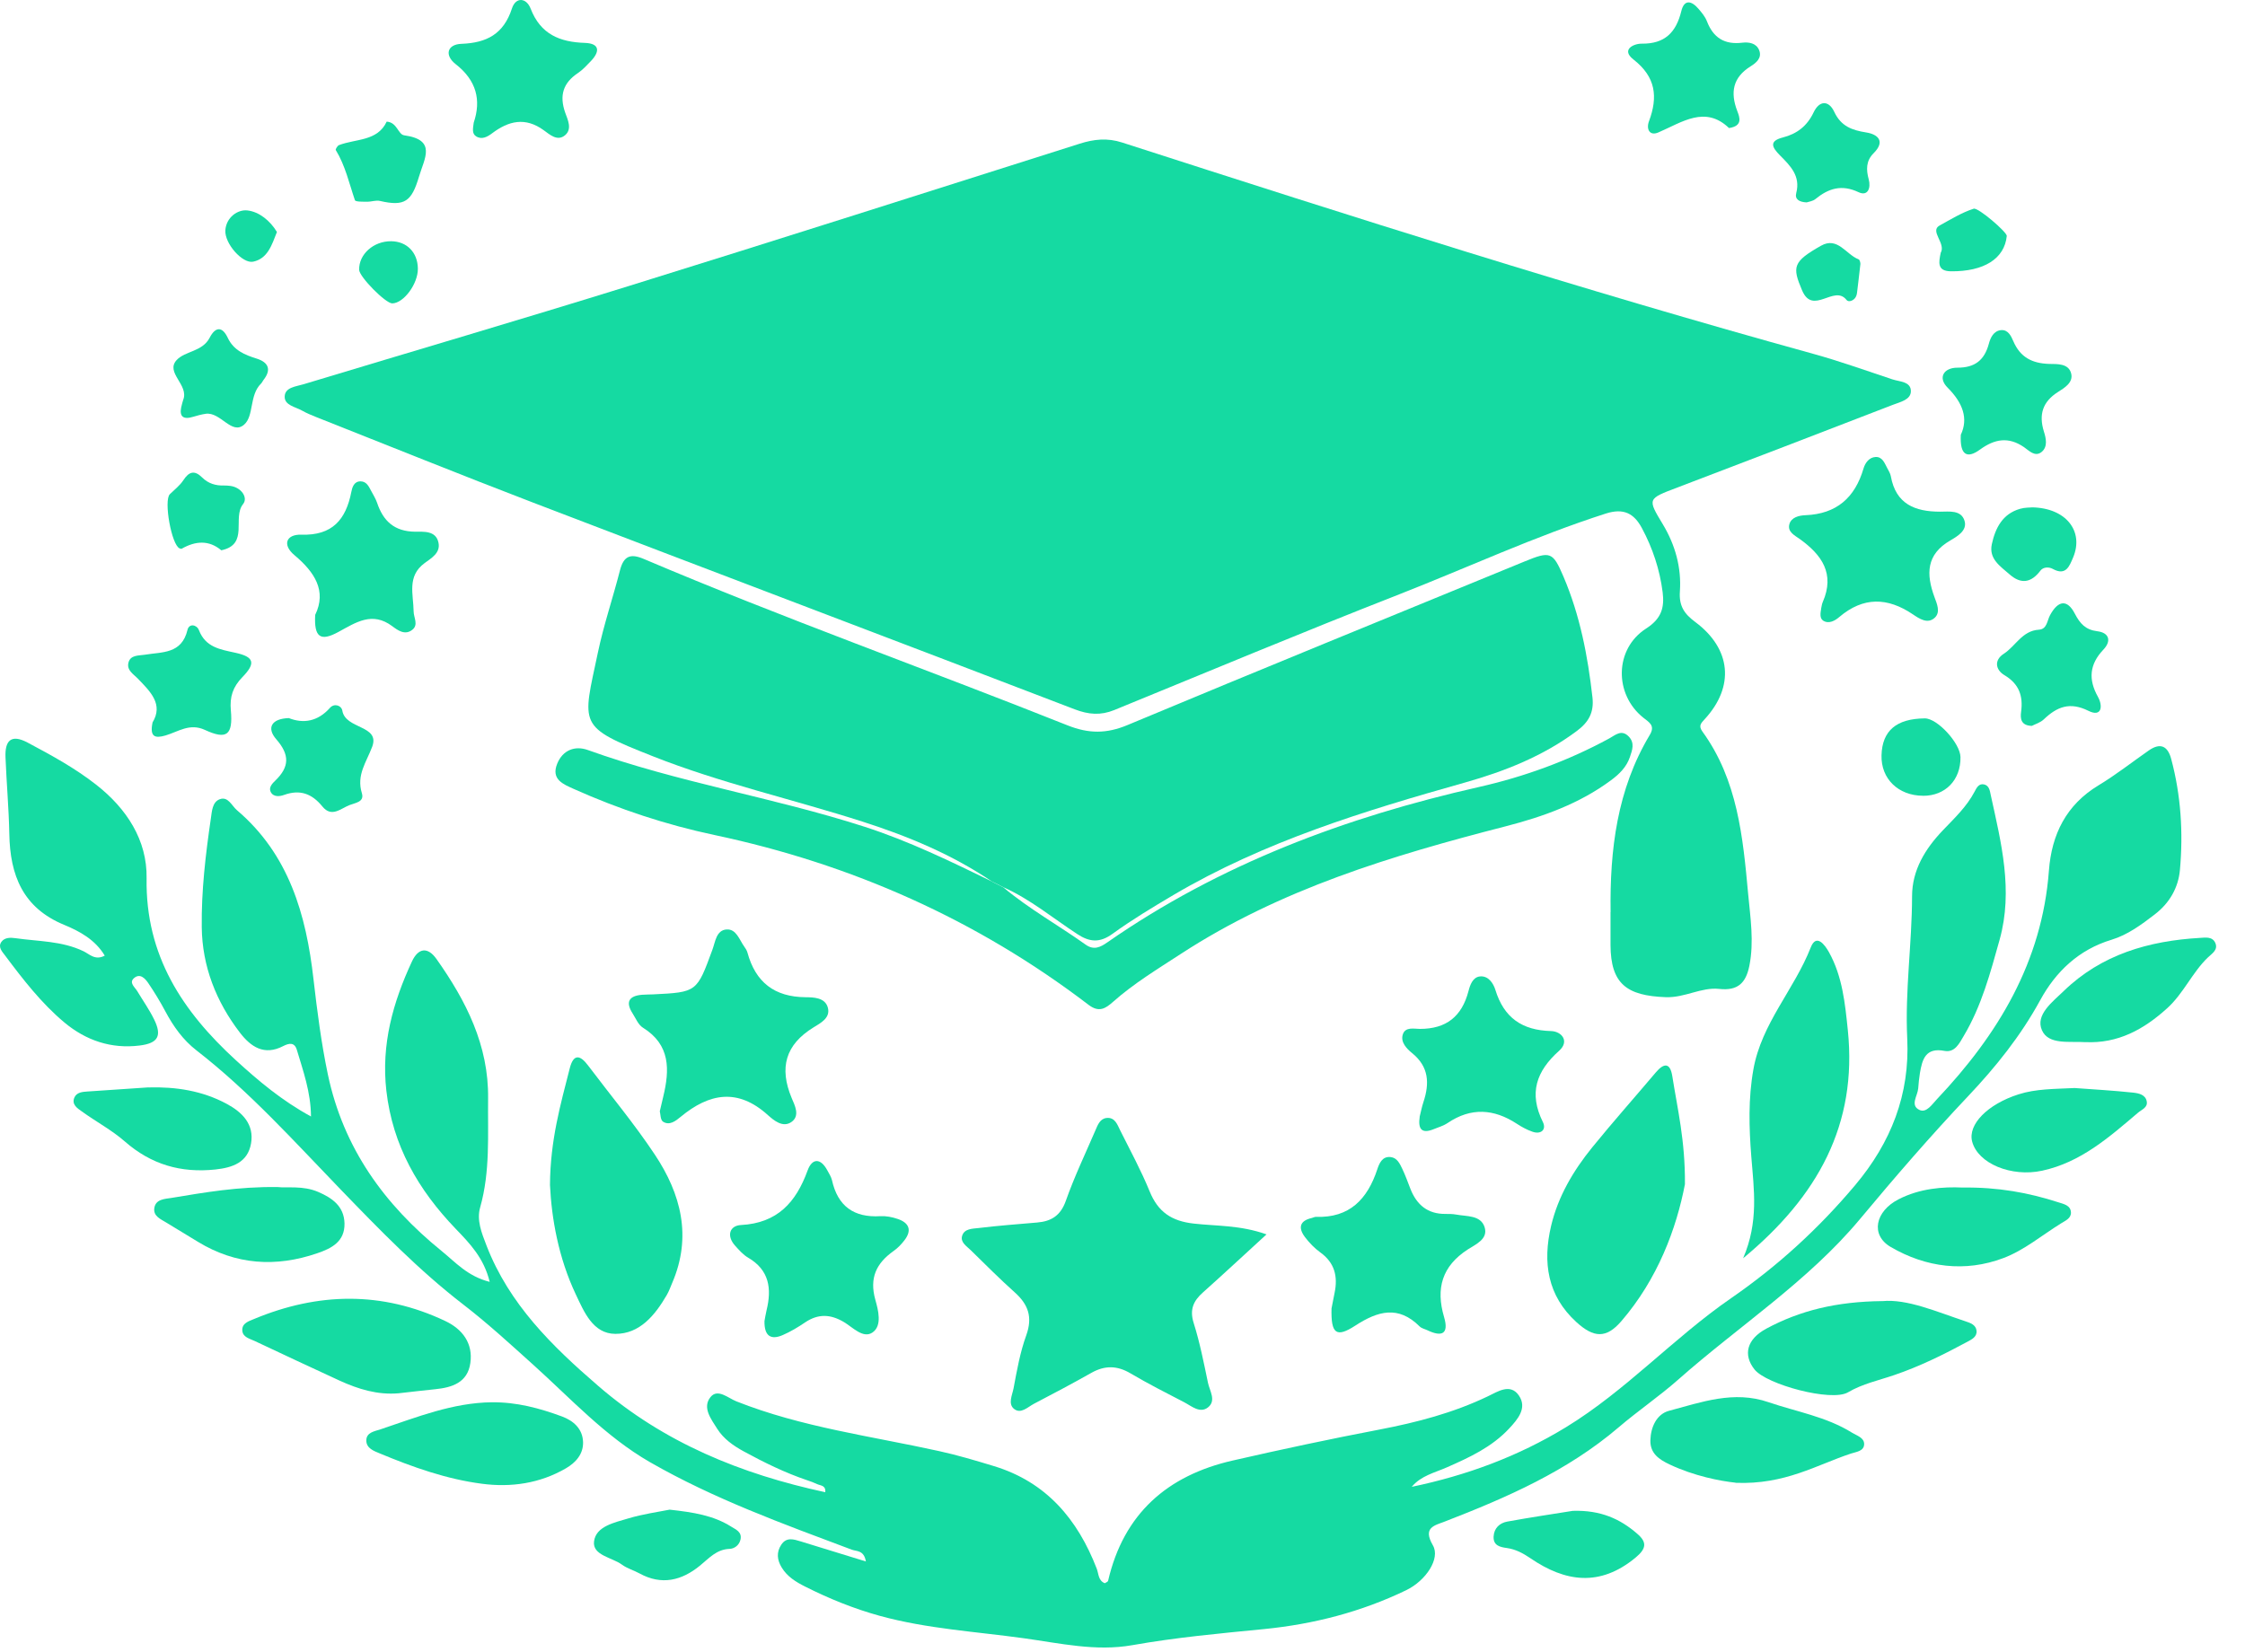<svg width="53" height="39" viewBox="0 0 53 39" fill="none" xmlns="http://www.w3.org/2000/svg">
<path d="M38.023 21.538C38.003 20.07 38.174 18.644 38.947 17.355C39.082 17.132 38.936 17.058 38.796 16.947C38.104 16.396 38.111 15.323 38.862 14.841C39.224 14.609 39.297 14.347 39.252 13.985C39.184 13.449 39.016 12.943 38.761 12.468C38.575 12.122 38.331 11.993 37.914 12.125C36.229 12.665 34.625 13.412 32.98 14.055C30.743 14.93 28.528 15.857 26.306 16.766C25.985 16.897 25.697 16.874 25.37 16.748C21.11 15.114 16.843 13.5 12.583 11.867C10.87 11.211 9.168 10.521 7.462 9.847C7.351 9.802 7.237 9.756 7.134 9.697C6.976 9.606 6.712 9.572 6.721 9.36C6.729 9.145 6.988 9.127 7.163 9.074C9.723 8.3 12.29 7.547 14.843 6.754C18.397 5.65 21.941 4.518 25.489 3.393C25.825 3.286 26.142 3.252 26.491 3.365C31.909 5.113 37.33 6.843 42.818 8.358C43.445 8.532 44.059 8.753 44.677 8.958C44.846 9.014 45.113 9.008 45.112 9.236C45.112 9.441 44.859 9.492 44.689 9.558C42.994 10.213 41.297 10.866 39.598 11.512C38.892 11.78 38.889 11.772 39.258 12.383C39.55 12.87 39.698 13.403 39.659 13.964C39.634 14.307 39.762 14.495 40.023 14.688C40.873 15.322 40.953 16.212 40.246 16.98C40.151 17.083 40.094 17.14 40.193 17.277C41.02 18.417 41.148 19.768 41.27 21.104C41.322 21.663 41.413 22.234 41.299 22.805C41.216 23.217 41.022 23.398 40.588 23.351C40.161 23.305 39.782 23.562 39.325 23.546C38.401 23.512 38.026 23.231 38.021 22.314C38.02 22.055 38.021 21.796 38.021 21.538H38.023Z" fill="#15DAA2"/>
<path d="M11.561 30.269C11.423 29.701 11.088 29.358 10.757 29.014C9.876 28.097 9.269 27.053 9.121 25.753C8.997 24.66 9.277 23.668 9.725 22.703C9.876 22.379 10.099 22.352 10.307 22.648C11.003 23.633 11.538 24.681 11.523 25.935C11.513 26.796 11.576 27.659 11.336 28.508C11.249 28.812 11.369 29.108 11.484 29.407C12.02 30.795 13.033 31.785 14.123 32.725C15.674 34.066 17.495 34.807 19.483 35.235C19.499 35.07 19.371 35.081 19.294 35.045C19.217 35.008 19.135 34.979 19.054 34.952C18.532 34.775 18.038 34.533 17.556 34.27C17.313 34.137 17.084 33.977 16.933 33.739C16.789 33.509 16.572 33.236 16.775 32.987C16.944 32.78 17.188 33.012 17.383 33.089C18.928 33.702 20.568 33.91 22.174 34.265C22.608 34.36 23.038 34.489 23.463 34.618C24.697 34.993 25.439 35.868 25.892 37.041C25.939 37.162 25.926 37.322 26.082 37.384C26.11 37.366 26.154 37.351 26.16 37.328C26.527 35.741 27.559 34.84 29.097 34.488C30.25 34.224 31.408 33.977 32.569 33.755C33.451 33.586 34.307 33.362 35.12 32.973C35.355 32.862 35.657 32.652 35.861 32.956C36.057 33.249 35.832 33.513 35.628 33.731C35.219 34.17 34.689 34.415 34.153 34.65C33.866 34.776 33.547 34.846 33.328 35.108C34.62 34.839 35.837 34.392 36.97 33.7C38.388 32.834 39.51 31.59 40.867 30.654C41.967 29.895 42.933 29.011 43.794 27.988C44.644 26.978 45.09 25.843 45.026 24.522C44.971 23.398 45.138 22.286 45.14 21.164C45.14 20.545 45.451 20.042 45.865 19.608C46.139 19.321 46.428 19.051 46.616 18.693C46.662 18.607 46.714 18.492 46.843 18.523C46.964 18.552 46.977 18.677 46.997 18.77C47.244 19.898 47.532 21.024 47.207 22.189C46.989 22.97 46.78 23.756 46.361 24.459C46.258 24.634 46.151 24.861 45.905 24.814C45.459 24.729 45.38 25.013 45.325 25.341C45.306 25.46 45.294 25.58 45.285 25.701C45.271 25.876 45.087 26.1 45.314 26.208C45.48 26.287 45.613 26.075 45.726 25.956C47.166 24.434 48.209 22.717 48.371 20.556C48.435 19.702 48.78 19.003 49.543 18.543C49.954 18.295 50.334 17.995 50.729 17.72C51.001 17.531 51.176 17.613 51.258 17.922C51.488 18.782 51.543 19.659 51.464 20.539C51.426 20.965 51.216 21.326 50.87 21.591C50.556 21.833 50.229 22.075 49.852 22.189C49.075 22.423 48.532 22.943 48.164 23.619C47.704 24.462 47.117 25.192 46.465 25.882C45.578 26.82 44.736 27.794 43.909 28.787C42.677 30.263 41.051 31.309 39.623 32.573C39.173 32.971 38.671 33.311 38.214 33.702C37.002 34.737 35.574 35.36 34.113 35.926C33.864 36.022 33.582 36.066 33.828 36.49C34.008 36.799 33.667 37.322 33.197 37.549C32.135 38.062 31.007 38.352 29.84 38.467C28.8 38.569 27.761 38.664 26.73 38.847C25.872 38.999 25.025 38.802 24.175 38.684C23.04 38.526 21.89 38.461 20.776 38.156C20.161 37.987 19.574 37.749 19.005 37.462C18.788 37.353 18.583 37.227 18.453 37.011C18.347 36.836 18.325 36.654 18.444 36.475C18.567 36.289 18.736 36.345 18.905 36.397C19.404 36.552 19.905 36.705 20.442 36.87C20.395 36.6 20.226 36.635 20.109 36.592C18.487 35.983 16.853 35.392 15.344 34.525C14.293 33.921 13.472 33.02 12.579 32.217C12.041 31.733 11.509 31.244 10.937 30.803C9.887 29.993 8.971 29.049 8.047 28.092C6.953 26.96 5.891 25.774 4.637 24.801C4.32 24.556 4.091 24.233 3.902 23.878C3.781 23.65 3.646 23.429 3.502 23.216C3.425 23.102 3.306 22.974 3.165 23.095C3.038 23.204 3.182 23.307 3.24 23.403C3.373 23.624 3.523 23.837 3.637 24.068C3.83 24.46 3.733 24.635 3.292 24.688C2.625 24.77 2.031 24.569 1.521 24.144C0.977 23.689 0.544 23.128 0.12 22.562C0.051 22.469 -0.054 22.365 0.033 22.24C0.111 22.131 0.253 22.137 0.366 22.153C0.905 22.231 1.461 22.215 1.973 22.462C2.112 22.529 2.246 22.686 2.473 22.565C2.244 22.184 1.875 21.987 1.512 21.837C0.54 21.436 0.237 20.666 0.22 19.692C0.208 19.089 0.154 18.488 0.13 17.885C0.113 17.494 0.256 17.323 0.653 17.535C1.216 17.834 1.774 18.139 2.276 18.533C2.989 19.093 3.476 19.836 3.461 20.738C3.431 22.561 4.308 23.881 5.57 25.036C6.103 25.523 6.652 25.987 7.342 26.363C7.337 25.784 7.157 25.291 7.009 24.793C6.954 24.605 6.826 24.629 6.683 24.702C6.24 24.932 5.923 24.722 5.662 24.381C5.102 23.649 4.774 22.817 4.763 21.894C4.752 21.032 4.854 20.172 4.979 19.319C5.003 19.154 5.013 18.936 5.188 18.872C5.386 18.799 5.471 19.026 5.593 19.13C6.819 20.172 7.228 21.591 7.401 23.122C7.488 23.875 7.584 24.625 7.74 25.369C8.107 27.111 9.074 28.443 10.423 29.537C10.754 29.805 11.039 30.137 11.56 30.268L11.561 30.269Z" fill="#15DAA2"/>
<path d="M23.431 20.823C22.485 20.181 21.443 19.747 20.363 19.401C18.716 18.872 17.021 18.494 15.409 17.856C13.62 17.148 13.75 17.142 14.115 15.409C14.253 14.752 14.471 14.114 14.637 13.464C14.724 13.129 14.882 13.063 15.198 13.198C18.498 14.601 21.876 15.801 25.204 17.128C25.702 17.326 26.122 17.328 26.619 17.12C29.736 15.817 32.865 14.543 35.989 13.259C36.602 13.007 36.659 13.027 36.912 13.619C37.3 14.53 37.485 15.489 37.595 16.469C37.634 16.825 37.504 17.052 37.23 17.257C36.432 17.854 35.522 18.213 34.583 18.478C32.203 19.149 29.845 19.869 27.696 21.137C27.209 21.425 26.721 21.719 26.264 22.05C25.961 22.27 25.719 22.246 25.426 22.052C24.854 21.677 24.322 21.233 23.69 20.951C23.605 20.908 23.518 20.864 23.433 20.821L23.431 20.823Z" fill="#15DAA2"/>
<path d="M23.431 20.823C23.516 20.867 23.601 20.91 23.687 20.953C24.294 21.462 24.987 21.847 25.628 22.304C25.824 22.445 25.978 22.366 26.141 22.252C28.805 20.4 31.774 19.293 34.916 18.583C35.985 18.341 37.02 17.965 37.992 17.436C38.135 17.358 38.279 17.215 38.45 17.39C38.601 17.544 38.532 17.716 38.479 17.875C38.4 18.11 38.231 18.278 38.031 18.425C37.284 18.979 36.428 19.284 35.547 19.511C32.865 20.201 30.226 20.993 27.874 22.526C27.328 22.882 26.768 23.22 26.278 23.655C26.1 23.813 25.947 23.916 25.698 23.726C23.06 21.713 20.104 20.403 16.868 19.717C15.725 19.475 14.618 19.109 13.55 18.631C13.299 18.518 13.004 18.406 13.154 18.034C13.285 17.709 13.575 17.601 13.878 17.71C16.011 18.478 18.259 18.827 20.411 19.522C21.461 19.861 22.445 20.341 23.432 20.821L23.431 20.823Z" fill="#15DAA2"/>
<path d="M29.9 29.147C29.359 29.642 28.885 30.084 28.401 30.516C28.173 30.718 28.08 30.923 28.181 31.242C28.326 31.701 28.419 32.176 28.517 32.647C28.556 32.839 28.718 33.07 28.522 33.229C28.331 33.384 28.133 33.203 27.957 33.111C27.53 32.89 27.101 32.672 26.688 32.428C26.374 32.242 26.083 32.238 25.768 32.415C25.32 32.668 24.865 32.909 24.409 33.147C24.263 33.224 24.103 33.393 23.944 33.271C23.788 33.152 23.898 32.941 23.928 32.782C24.007 32.359 24.083 31.929 24.229 31.527C24.381 31.103 24.277 30.804 23.96 30.52C23.601 30.198 23.261 29.857 22.917 29.52C22.822 29.427 22.67 29.336 22.713 29.185C22.764 29.008 22.959 29.014 23.102 28.997C23.56 28.942 24.021 28.906 24.483 28.867C24.82 28.839 25.039 28.704 25.163 28.352C25.363 27.785 25.624 27.24 25.862 26.687C25.916 26.56 25.971 26.413 26.127 26.398C26.322 26.379 26.378 26.555 26.444 26.688C26.683 27.166 26.939 27.637 27.14 28.129C27.338 28.618 27.659 28.834 28.183 28.892C28.721 28.953 29.279 28.926 29.9 29.147Z" fill="#15DAA2"/>
<path d="M12.984 27.982C12.99 26.922 13.234 26.078 13.45 25.228C13.538 24.881 13.692 24.904 13.882 25.157C14.409 25.857 14.973 26.532 15.457 27.26C16.076 28.189 16.341 29.199 15.869 30.294C15.829 30.388 15.794 30.488 15.743 30.576C15.465 31.054 15.105 31.498 14.528 31.496C13.998 31.494 13.789 30.976 13.593 30.563C13.183 29.697 13.021 28.766 12.984 27.981V27.982Z" fill="#15DAA2"/>
<path d="M39.778 27.962C39.579 29.003 39.137 30.201 38.273 31.2C37.918 31.61 37.624 31.591 37.214 31.217C36.531 30.593 36.416 29.808 36.618 28.948C36.784 28.247 37.144 27.641 37.591 27.09C38.078 26.491 38.591 25.913 39.089 25.324C39.283 25.095 39.429 25.088 39.48 25.413C39.6 26.176 39.786 26.931 39.778 27.962Z" fill="#15DAA2"/>
<path d="M15.577 26.238C15.609 26.099 15.633 25.998 15.657 25.898C15.812 25.259 15.829 24.669 15.175 24.264C15.068 24.197 15.01 24.047 14.936 23.932C14.761 23.66 14.847 23.515 15.158 23.489C15.243 23.482 15.329 23.484 15.414 23.48C16.456 23.429 16.451 23.427 16.82 22.421C16.888 22.237 16.91 21.963 17.153 21.947C17.384 21.932 17.455 22.192 17.572 22.354C17.602 22.395 17.631 22.442 17.645 22.49C17.836 23.195 18.285 23.541 19.018 23.547C19.206 23.549 19.477 23.553 19.543 23.79C19.612 24.036 19.373 24.156 19.208 24.258C18.542 24.667 18.391 25.211 18.69 25.928C18.76 26.095 18.898 26.349 18.68 26.496C18.479 26.632 18.27 26.457 18.128 26.33C17.418 25.688 16.745 25.811 16.067 26.373C15.952 26.468 15.805 26.585 15.652 26.485C15.589 26.444 15.593 26.301 15.576 26.236L15.577 26.238Z" fill="#15DAA2"/>
<path d="M41.152 29.71C41.523 28.848 41.406 28.085 41.345 27.313C41.291 26.63 41.271 25.94 41.394 25.252C41.586 24.166 42.359 23.365 42.747 22.374C42.879 22.034 43.08 22.309 43.178 22.483C43.496 23.055 43.559 23.695 43.624 24.329C43.851 26.549 42.92 28.246 41.153 29.71H41.152Z" fill="#15DAA2"/>
<path d="M31.436 30.889C31.447 30.831 31.476 30.678 31.507 30.527C31.588 30.139 31.508 29.815 31.169 29.572C31.032 29.473 30.909 29.345 30.806 29.209C30.643 28.991 30.683 28.824 30.969 28.76C31.002 28.752 31.036 28.732 31.068 28.733C31.859 28.761 32.282 28.317 32.515 27.611C32.561 27.473 32.631 27.3 32.828 27.321C32.984 27.337 33.047 27.478 33.106 27.601C33.18 27.756 33.238 27.919 33.3 28.079C33.449 28.452 33.706 28.666 34.12 28.664C34.206 28.664 34.293 28.664 34.377 28.679C34.623 28.726 34.951 28.689 35.046 28.969C35.144 29.257 34.836 29.382 34.651 29.503C34.043 29.897 33.892 30.425 34.092 31.1C34.21 31.501 34.038 31.574 33.697 31.41C33.636 31.381 33.559 31.366 33.514 31.32C33.012 30.819 32.53 30.955 31.998 31.3C31.546 31.594 31.418 31.498 31.435 30.888L31.436 30.889Z" fill="#15DAA2"/>
<path d="M18.048 31.193C18.058 31.141 18.073 31.04 18.097 30.939C18.222 30.428 18.163 29.988 17.659 29.695C17.544 29.628 17.45 29.519 17.357 29.417C17.143 29.181 17.225 28.939 17.494 28.926C18.351 28.88 18.791 28.394 19.065 27.64C19.172 27.344 19.373 27.34 19.531 27.634C19.572 27.71 19.622 27.786 19.641 27.866C19.778 28.484 20.161 28.755 20.784 28.717C20.917 28.71 21.06 28.737 21.188 28.781C21.461 28.871 21.537 29.047 21.35 29.289C21.277 29.384 21.191 29.473 21.093 29.541C20.689 29.829 20.52 30.174 20.665 30.692C20.732 30.929 20.832 31.301 20.6 31.462C20.378 31.616 20.134 31.342 19.921 31.216C19.606 31.03 19.317 31.017 19.009 31.224C18.841 31.338 18.662 31.446 18.476 31.526C18.212 31.639 18.04 31.564 18.048 31.191V31.193Z" fill="#15DAA2"/>
<path d="M9.409 32.899C8.912 32.942 8.457 32.801 8.015 32.599C7.346 32.291 6.68 31.979 6.014 31.665C5.895 31.608 5.728 31.577 5.72 31.413C5.711 31.244 5.873 31.197 5.995 31.146C7.506 30.516 9.018 30.484 10.513 31.193C10.914 31.383 11.171 31.715 11.104 32.184C11.04 32.645 10.676 32.763 10.275 32.803C9.987 32.832 9.698 32.867 9.41 32.899H9.409Z" fill="#15DAA2"/>
<path d="M42.994 14.366C43.006 14.315 43.011 14.261 43.032 14.215C43.323 13.548 43.01 13.104 42.495 12.732C42.373 12.644 42.194 12.561 42.243 12.38C42.287 12.215 42.47 12.171 42.625 12.165C43.355 12.136 43.792 11.753 43.994 11.062C44.033 10.93 44.127 10.799 44.277 10.791C44.44 10.781 44.492 10.938 44.556 11.057C44.589 11.118 44.627 11.18 44.639 11.246C44.757 11.903 45.209 12.081 45.798 12.082C46.015 12.082 46.297 12.036 46.378 12.295C46.451 12.527 46.206 12.666 46.042 12.762C45.471 13.093 45.471 13.557 45.668 14.096C45.726 14.254 45.817 14.454 45.677 14.585C45.507 14.745 45.309 14.607 45.16 14.507C44.559 14.101 43.988 14.088 43.42 14.571C43.322 14.655 43.176 14.74 43.043 14.656C42.952 14.598 42.978 14.47 42.995 14.366H42.994Z" fill="#15DAA2"/>
<path d="M44.436 30.723C45.022 30.667 45.705 30.968 46.402 31.2C46.513 31.237 46.646 31.28 46.662 31.42C46.678 31.564 46.552 31.625 46.449 31.681C45.891 31.982 45.322 32.264 44.722 32.468C44.353 32.595 43.975 32.672 43.626 32.877C43.236 33.106 41.703 32.692 41.421 32.337C41.146 31.991 41.237 31.622 41.699 31.373C42.497 30.944 43.355 30.734 44.438 30.722L44.436 30.723Z" fill="#15DAA2"/>
<path d="M33.514 26.374C33.543 26.258 33.566 26.139 33.604 26.024C33.751 25.582 33.736 25.188 33.335 24.865C33.212 24.765 33.059 24.611 33.117 24.427C33.176 24.239 33.386 24.295 33.522 24.295C34.143 24.295 34.511 24.003 34.668 23.403C34.705 23.259 34.767 23.075 34.938 23.056C35.138 23.035 35.256 23.221 35.302 23.371C35.504 24.032 35.934 24.328 36.616 24.346C36.872 24.354 37.057 24.588 36.809 24.81C36.267 25.294 36.087 25.814 36.425 26.496C36.512 26.672 36.38 26.797 36.173 26.721C36.045 26.676 35.922 26.609 35.808 26.534C35.266 26.18 34.726 26.145 34.176 26.517C34.078 26.583 33.959 26.617 33.848 26.662C33.551 26.784 33.476 26.646 33.516 26.373L33.514 26.374Z" fill="#15DAA2"/>
<path d="M40.972 35.01C40.615 34.972 39.995 34.854 39.413 34.578C39.168 34.462 38.956 34.319 38.962 34.013C38.97 33.694 39.111 33.39 39.404 33.312C40.168 33.109 40.93 32.827 41.75 33.109C42.413 33.336 43.117 33.451 43.725 33.831C43.837 33.9 44.011 33.946 44.009 34.1C44.006 34.268 43.819 34.282 43.699 34.322C42.89 34.588 42.141 35.061 40.971 35.013L40.972 35.01Z" fill="#15DAA2"/>
<path d="M11.616 33.112C12.191 33.105 12.736 33.25 13.269 33.447C13.539 33.548 13.754 33.737 13.765 34.049C13.774 34.333 13.593 34.535 13.363 34.669C12.746 35.029 12.063 35.126 11.375 35.035C10.54 34.926 9.744 34.643 8.966 34.319C8.825 34.261 8.65 34.198 8.648 34.018C8.645 33.821 8.843 33.797 8.981 33.751C9.841 33.463 10.688 33.121 11.616 33.111V33.112Z" fill="#15DAA2"/>
<path d="M7.442 14.517C7.715 13.954 7.431 13.512 6.954 13.111C6.653 12.86 6.761 12.614 7.114 12.625C7.843 12.649 8.166 12.272 8.294 11.616C8.315 11.509 8.356 11.365 8.512 11.366C8.654 11.367 8.707 11.488 8.764 11.594C8.812 11.686 8.869 11.774 8.902 11.871C9.047 12.306 9.312 12.55 9.801 12.555C9.994 12.557 10.293 12.521 10.352 12.816C10.401 13.058 10.185 13.177 10.023 13.297C9.603 13.606 9.76 14.036 9.765 14.439C9.766 14.584 9.887 14.755 9.73 14.874C9.558 15.006 9.39 14.883 9.262 14.787C8.787 14.431 8.404 14.697 7.989 14.922C7.564 15.154 7.412 15.05 7.441 14.516L7.442 14.517Z" fill="#15DAA2"/>
<path d="M46.33 28.041C47.17 28.03 47.891 28.162 48.595 28.39C48.717 28.43 48.887 28.459 48.891 28.633C48.894 28.768 48.759 28.824 48.659 28.886C48.208 29.166 47.784 29.523 47.297 29.706C46.392 30.048 45.467 29.929 44.637 29.445C44.154 29.164 44.265 28.603 44.824 28.317C45.325 28.06 45.873 28.02 46.33 28.041Z" fill="#15DAA2"/>
<path d="M11.184 2.895C11.364 2.363 11.248 1.898 10.759 1.516C10.484 1.301 10.561 1.046 10.894 1.035C11.493 1.012 11.89 0.803 12.086 0.2C12.177 -0.079 12.427 -0.055 12.527 0.203C12.761 0.81 13.216 0.994 13.81 1.013C14.165 1.026 14.163 1.221 13.947 1.445C13.852 1.544 13.757 1.649 13.645 1.724C13.292 1.959 13.202 2.256 13.343 2.659C13.401 2.824 13.515 3.045 13.34 3.193C13.157 3.347 12.976 3.174 12.835 3.074C12.4 2.759 12.009 2.853 11.617 3.148C11.508 3.23 11.375 3.306 11.238 3.218C11.138 3.153 11.165 3.035 11.184 2.895Z" fill="#15DAA2"/>
<path d="M6.561 28.03C6.768 28.056 7.151 27.989 7.511 28.144C7.843 28.287 8.123 28.482 8.133 28.887C8.142 29.318 7.828 29.477 7.491 29.592C6.514 29.928 5.57 29.869 4.674 29.323C4.425 29.171 4.174 29.021 3.924 28.867C3.795 28.787 3.621 28.72 3.642 28.535C3.668 28.311 3.894 28.311 4.047 28.286C4.825 28.158 5.601 28.018 6.561 28.029V28.03Z" fill="#15DAA2"/>
<path d="M49.229 24.608C48.863 24.582 48.361 24.68 48.206 24.326C48.045 23.962 48.459 23.655 48.718 23.403C49.612 22.536 50.731 22.215 51.938 22.146C52.067 22.138 52.232 22.11 52.3 22.267C52.369 22.43 52.221 22.515 52.127 22.605C51.754 22.962 51.552 23.454 51.165 23.805C50.611 24.308 50.001 24.644 49.23 24.607L49.229 24.608Z" fill="#15DAA2"/>
<path d="M3.504 25.677C4.15 25.659 4.773 25.754 5.349 26.063C5.718 26.261 6.007 26.548 5.926 27.003C5.847 27.447 5.495 27.571 5.083 27.615C4.271 27.701 3.569 27.498 2.947 26.953C2.639 26.684 2.269 26.487 1.935 26.246C1.828 26.171 1.685 26.081 1.756 25.916C1.809 25.792 1.946 25.781 2.066 25.773C2.545 25.739 3.024 25.708 3.504 25.676V25.677Z" fill="#15DAA2"/>
<path d="M48.977 25.691C49.406 25.723 49.886 25.749 50.362 25.8C50.486 25.814 50.654 25.845 50.681 26.011C50.705 26.153 50.562 26.199 50.473 26.275C49.792 26.854 49.123 27.446 48.212 27.643C47.484 27.801 46.693 27.474 46.558 26.953C46.455 26.554 46.918 26.075 47.654 25.84C48.067 25.708 48.499 25.715 48.977 25.691Z" fill="#15DAA2"/>
<path d="M40.818 3.023C40.255 2.485 39.715 2.884 39.151 3.127C38.941 3.218 38.861 3.045 38.929 2.864C39.145 2.286 39.09 1.816 38.563 1.405C38.261 1.17 38.572 1.028 38.759 1.031C39.302 1.037 39.569 0.767 39.692 0.264C39.762 -0.025 39.936 0.02 40.095 0.205C40.173 0.295 40.255 0.393 40.297 0.502C40.448 0.896 40.717 1.059 41.133 1.008C41.288 0.99 41.463 1.017 41.53 1.185C41.604 1.367 41.459 1.485 41.332 1.564C40.907 1.828 40.844 2.181 41.015 2.626C41.069 2.767 41.152 2.975 40.816 3.024L40.818 3.023Z" fill="#15DAA2"/>
<path d="M46.291 10.266C46.471 9.884 46.341 9.515 45.98 9.154C45.742 8.918 45.888 8.681 46.212 8.682C46.622 8.682 46.847 8.507 46.952 8.119C46.99 7.975 47.065 7.809 47.245 7.795C47.408 7.783 47.478 7.935 47.53 8.055C47.693 8.437 47.975 8.581 48.379 8.593C48.563 8.597 48.842 8.576 48.898 8.827C48.945 9.035 48.738 9.159 48.583 9.257C48.223 9.486 48.128 9.787 48.252 10.189C48.303 10.349 48.349 10.551 48.196 10.674C48.041 10.797 47.9 10.639 47.784 10.559C47.415 10.306 47.089 10.364 46.743 10.616C46.446 10.833 46.264 10.757 46.291 10.265V10.266Z" fill="#15DAA2"/>
<path d="M3.6 17.061C3.862 16.631 3.551 16.332 3.259 16.029C3.153 15.918 2.991 15.831 3.031 15.653C3.075 15.46 3.277 15.483 3.417 15.46C3.83 15.391 4.289 15.446 4.426 14.874C4.465 14.713 4.646 14.749 4.696 14.879C4.854 15.288 5.202 15.335 5.559 15.414C6 15.51 6.044 15.659 5.722 15.989C5.498 16.22 5.42 16.452 5.45 16.776C5.503 17.359 5.351 17.473 4.837 17.235C4.477 17.068 4.207 17.279 3.905 17.367C3.657 17.439 3.532 17.4 3.601 17.062L3.6 17.061Z" fill="#15DAA2"/>
<path d="M47.97 17.14C47.704 17.134 47.694 16.962 47.714 16.81C47.765 16.431 47.667 16.149 47.32 15.942C47.111 15.817 47.071 15.589 47.304 15.438C47.585 15.257 47.739 14.893 48.133 14.869C48.329 14.857 48.326 14.656 48.398 14.525C48.591 14.171 48.805 14.147 48.983 14.491C49.105 14.725 49.234 14.87 49.511 14.905C49.797 14.94 49.85 15.136 49.657 15.339C49.328 15.687 49.297 16.04 49.528 16.454C49.649 16.67 49.62 16.943 49.303 16.784C48.863 16.566 48.562 16.689 48.251 16.985C48.169 17.064 48.045 17.099 47.97 17.139V17.14Z" fill="#15DAA2"/>
<path d="M6.819 16.956C7.157 17.09 7.499 17.041 7.789 16.715C7.892 16.598 8.061 16.659 8.081 16.777C8.153 17.226 8.978 17.117 8.787 17.632C8.649 18 8.411 18.299 8.543 18.729C8.607 18.938 8.391 18.955 8.252 19.01C8.04 19.093 7.829 19.311 7.611 19.043C7.366 18.742 7.085 18.634 6.707 18.77C6.609 18.806 6.453 18.829 6.389 18.696C6.339 18.59 6.432 18.496 6.503 18.428C6.833 18.108 6.842 17.823 6.524 17.458C6.283 17.183 6.416 16.967 6.821 16.956H6.819Z" fill="#15DAA2"/>
<path d="M37.134 35.675C37.793 35.655 38.251 35.868 38.651 36.215C38.88 36.411 38.877 36.562 38.609 36.782C37.77 37.474 36.955 37.358 36.128 36.793C35.955 36.675 35.78 36.581 35.569 36.552C35.416 36.531 35.251 36.496 35.261 36.283C35.271 36.081 35.406 35.962 35.581 35.929C36.134 35.828 36.691 35.746 37.131 35.675H37.134Z" fill="#15DAA2"/>
<path d="M15.809 35.647C16.37 35.709 16.842 35.783 17.261 36.047C17.375 36.119 17.52 36.172 17.482 36.352C17.452 36.489 17.335 36.569 17.224 36.573C16.916 36.584 16.74 36.793 16.528 36.966C16.096 37.32 15.623 37.44 15.1 37.154C14.964 37.079 14.809 37.037 14.687 36.948C14.449 36.773 13.984 36.727 14.024 36.398C14.067 36.038 14.509 35.952 14.832 35.854C15.175 35.751 15.533 35.702 15.809 35.647Z" fill="#15DAA2"/>
<path d="M42.651 4.779C42.476 4.771 42.367 4.706 42.406 4.557C42.512 4.152 42.261 3.91 42.02 3.667C41.839 3.483 41.751 3.333 42.089 3.246C42.423 3.161 42.663 2.975 42.815 2.655C42.953 2.364 43.175 2.369 43.301 2.637C43.462 2.983 43.721 3.074 44.06 3.128C44.335 3.172 44.514 3.337 44.233 3.617C44.05 3.799 44.055 4.007 44.117 4.236C44.172 4.438 44.096 4.642 43.877 4.538C43.475 4.348 43.166 4.449 42.856 4.702C42.794 4.752 42.7 4.762 42.651 4.779Z" fill="#15DAA2"/>
<path d="M4.276 9.626C4.298 9.541 4.307 9.491 4.325 9.442C4.467 9.086 3.895 8.8 4.171 8.501C4.37 8.286 4.78 8.306 4.95 7.974C5.082 7.718 5.245 7.696 5.377 7.977C5.516 8.272 5.776 8.379 6.061 8.468C6.335 8.555 6.415 8.726 6.22 8.973C6.199 9.001 6.186 9.035 6.162 9.058C5.882 9.331 6 9.821 5.763 10.027C5.468 10.283 5.207 9.719 4.855 9.771C4.755 9.786 4.656 9.812 4.559 9.842C4.32 9.916 4.235 9.828 4.277 9.623L4.276 9.626Z" fill="#15DAA2"/>
<path d="M9.129 2.872C9.379 2.889 9.395 3.174 9.542 3.195C10.315 3.302 10.02 3.736 9.891 4.173C9.717 4.758 9.554 4.88 8.971 4.745C8.877 4.722 8.77 4.765 8.669 4.763C8.569 4.762 8.394 4.768 8.379 4.727C8.242 4.327 8.152 3.91 7.927 3.543C7.916 3.525 7.967 3.44 8.004 3.426C8.407 3.273 8.91 3.339 9.129 2.872Z" fill="#15DAA2"/>
<path d="M45.396 18.79C44.812 18.786 44.404 18.387 44.419 17.835C44.434 17.255 44.769 16.969 45.441 16.963C45.736 16.96 46.278 17.55 46.283 17.878C46.291 18.417 45.925 18.794 45.397 18.791L45.396 18.79Z" fill="#15DAA2"/>
<path d="M47.972 11.98C48.779 11.994 49.202 12.547 48.942 13.164C48.856 13.364 48.774 13.606 48.461 13.433C48.371 13.383 48.238 13.387 48.173 13.471C47.953 13.764 47.711 13.801 47.439 13.56C47.224 13.371 46.948 13.197 47.023 12.85C47.106 12.468 47.276 12.132 47.691 12.014C47.805 11.981 47.928 11.986 47.972 11.981V11.98Z" fill="#15DAA2"/>
<path d="M5.226 12.995C4.932 12.747 4.614 12.772 4.291 12.956C4.28 12.963 4.257 12.956 4.241 12.949C4.05 12.872 3.86 11.815 4.01 11.669C4.119 11.562 4.246 11.465 4.328 11.34C4.463 11.132 4.594 11.097 4.774 11.276C4.916 11.417 5.091 11.47 5.288 11.464C5.339 11.463 5.39 11.467 5.441 11.474C5.7 11.51 5.86 11.752 5.739 11.902C5.477 12.229 5.887 12.855 5.224 12.994L5.226 12.995Z" fill="#15DAA2"/>
<path d="M45.817 5.968C45.944 5.747 45.551 5.457 45.788 5.326C46.045 5.185 46.309 5.02 46.595 4.928C46.701 4.894 47.384 5.484 47.376 5.571C47.323 6.109 46.836 6.414 46.058 6.406C45.728 6.402 45.769 6.196 45.817 5.967V5.968Z" fill="#15DAA2"/>
<path d="M43.921 6.229C43.888 6.512 43.866 6.716 43.84 6.919C43.836 6.953 43.826 6.987 43.809 7.016C43.757 7.104 43.64 7.142 43.593 7.083C43.303 6.71 42.8 7.46 42.544 6.857C42.306 6.299 42.326 6.179 42.989 5.803C43.383 5.579 43.581 6.01 43.875 6.122C43.916 6.136 43.923 6.239 43.919 6.228L43.921 6.229Z" fill="#15DAA2"/>
<path d="M9.865 6.341C9.87 6.7 9.533 7.157 9.262 7.164C9.105 7.167 8.484 6.538 8.479 6.372C8.469 6.004 8.819 5.692 9.235 5.696C9.606 5.7 9.86 5.96 9.865 6.341Z" fill="#15DAA2"/>
<path d="M6.538 5.478C6.415 5.788 6.321 6.105 5.977 6.179C5.727 6.232 5.3 5.752 5.32 5.438C5.34 5.133 5.612 4.941 5.843 4.969C6.118 5.001 6.377 5.21 6.538 5.478Z" fill="#15DAA2"/>
</svg>
